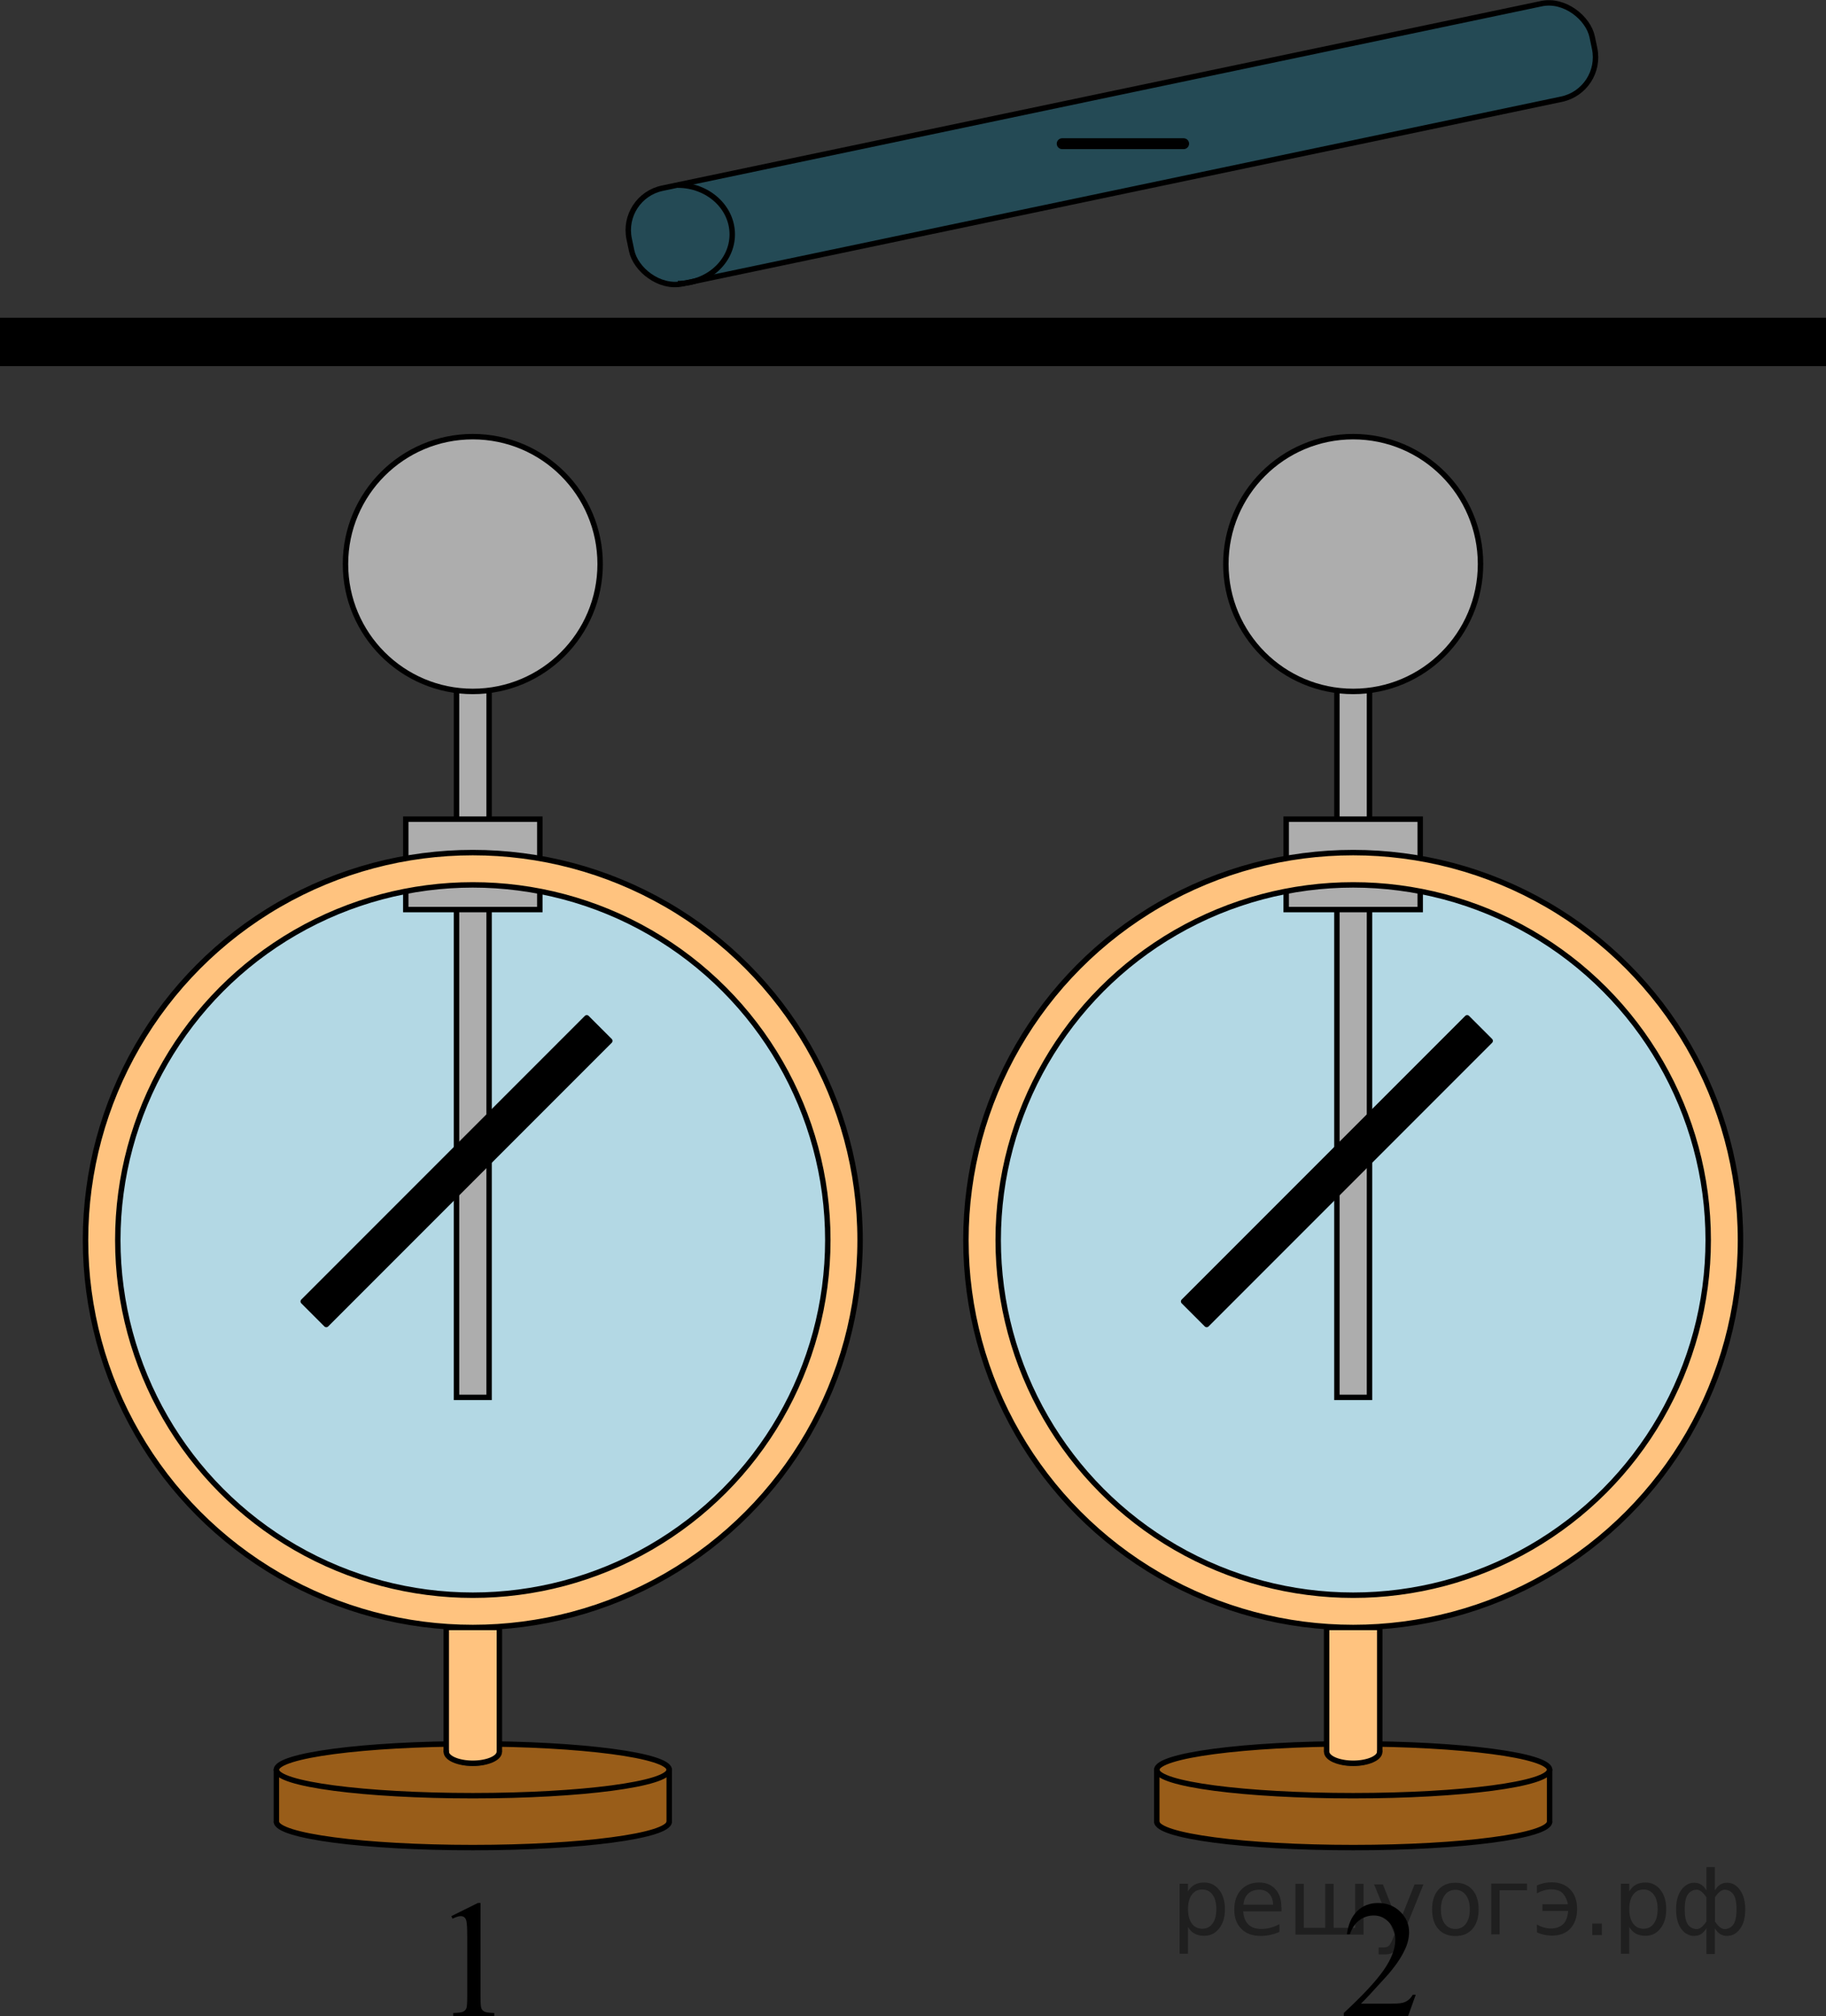 <?xml version="1.0" encoding="UTF-8"?>
<svg id="_Слой_1" data-name="Слой_1" xmlns="http://www.w3.org/2000/svg" width="168" height="185.406" version="1.1" viewBox="0 0 168 185.406">
  <rect x="0" y="0" width="168" height="185.406" fill="#333333" stroke="none"/>
  <!-- Generator: Adobe Illustrator 29.6.1, SVG Export Plug-In . SVG Version: 2.1.1 Build 9)  -->
  <g>
    <path d="M41.524,176.222l2.441-1.209h.244v8.598c0,.571.023.926.07,1.066s.144.248.292.323c.148.075.449.118.903.127v.278h-3.774v-.278c.474-.01.78-.051.917-.124.138-.072.234-.17.289-.293.054-.123.082-.489.082-1.1v-5.497c0-.741-.025-1.217-.074-1.427-.035-.16-.098-.278-.189-.353s-.201-.113-.329-.113c-.183,0-.436.078-.762.233l-.111-.233Z"/>
    <path d="M130.255,183.446l-.703,1.96h-5.919v-.278c1.741-1.612,2.967-2.929,3.677-3.95.71-1.022,1.065-1.955,1.065-2.801,0-.646-.195-1.176-.585-1.592s-.856-.624-1.398-.624c-.493,0-.936.146-1.328.44s-.682.722-.87,1.288h-.273c.123-.926.44-1.637.951-2.132.51-.496,1.148-.744,1.913-.744.814,0,1.493.266,2.039.796.545.531.817,1.157.817,1.877,0,.516-.118,1.031-.355,1.547-.365.811-.957,1.67-1.776,2.576-1.228,1.362-1.995,2.183-2.301,2.463h2.62c.533,0,.906-.02,1.121-.06.215-.04.408-.122.581-.244.172-.123.323-.297.451-.522h.274s0,0,0,0Z"/>
    <g>
      <g>
        <g>
          <g>
            <path d="M43.5,165.132c-9.98,0-18.071-1.068-18.071-2.386v4.773c0,1.318,8.091,2.386,18.071,2.386s18.071-1.068,18.071-2.386v-4.773c0,1.318-8.091,2.386-18.071,2.386Z" fill="#f80" isolation="isolate" opacity=".5"/>
            <path d="M45.944,160.384v.877h-.013c-.044.641-1.112,1.154-2.432,1.154,1.347,0,2.44-.473,2.44-1.056,0,.583-1.092,1.056-2.44,1.056s-2.44-.473-2.44-1.056c0,.583,1.092,1.056,2.44,1.056-1.32,0-2.388-.514-2.432-1.154h-.013v-.877c-8.821.158-15.626,1.154-15.626,2.362,0,1.318,8.091,2.386,18.071,2.386s18.071-1.068,18.071-2.386c0-1.208-6.805-2.204-15.626-2.362Z" fill="#f80" isolation="isolate" opacity=".5"/>
          </g>
          <g>
            <g>
              <ellipse cx="43.5" cy="162.758" rx="18.071" ry="2.386" fill="none" stroke="#000" stroke-miterlimit="10" stroke-width=".5"/>
              <path d="M61.571,167.531c0,1.318-8.091,2.386-18.071,2.386s-18.071-1.068-18.071-2.386" fill="none" stroke="#000" stroke-miterlimit="10" stroke-width=".5"/>
              <line x1="25.429" y1="162.758" x2="25.429" y2="167.531" fill="none" stroke="#000" stroke-linecap="round" stroke-linejoin="round" stroke-width=".5"/>
            </g>
            <line x1="61.571" y1="162.758" x2="61.571" y2="167.531" fill="none" stroke="#000" stroke-linecap="round" stroke-linejoin="round" stroke-width=".5"/>
          </g>
          <g>
            <g>
              <g>
                <polyline points="41.056 161.008 41.056 149.675 45.944 149.675 45.944 161.008" fill="#fff"/>
                <path d="M45.94,160.968c0,.659-1.092,1.194-2.44,1.194s-2.44-.534-2.44-1.194" fill="#fff"/>
              </g>
              <path d="M41.114,149.681h4.772v11.321l-.157.639-2.17.516s-2.006-.083-2.219-.619-.221-4.444-.221-4.444l-.005-7.412Z" fill="#f80" isolation="isolate" opacity=".5"/>
            </g>
            <g>
              <polyline points="41.056 161.008 41.056 149.675 45.944 149.675 45.944 161.008" fill="none" stroke="#000" stroke-linecap="round" stroke-linejoin="round" stroke-width=".5"/>
              <path d="M45.94,161.107c0,.583-1.092,1.056-2.44,1.056s-2.44-.473-2.44-1.056" fill="none" stroke="#000" stroke-linecap="round" stroke-linejoin="round" stroke-width=".5"/>
            </g>
          </g>
        </g>
        <g>
          <path d="M43.5,78.412c-19.679,0-35.632,15.953-35.632,35.632s15.953,35.632,35.632,35.632,35.632-15.953,35.632-35.632-15.953-35.632-35.632-35.632ZM43.5,146.705c-18.039,0-32.662-14.623-32.662-32.662s14.623-32.662,32.662-32.662,32.662,14.623,32.662,32.662-14.623,32.662-32.662,32.662Z" fill="#fff" isolation="isolate" opacity=".5"/>
          <circle cx="43.5" cy="114.043" r="32.662" fill="#fff" isolation="isolate" opacity=".3"/>
          <g>
            <circle cx="43.5" cy="114.043" r="32.662" fill="#fff"/>
            <circle cx="43.5" cy="114.043" r="35.632" fill="#fff"/>
          </g>
        </g>
        <circle cx="43.5" cy="114.043" r="32.662" fill="#007ea5" isolation="isolate" opacity=".3"/>
        <g>
          <rect x="42.001" y="60.475" width="2.998" height="68.037" fill="#adadad" stroke="#000" stroke-miterlimit="10" stroke-width=".5"/>
          <rect x="37.333" y="75.336" width="12.333" height="8.315" fill="#adadad" stroke="#000" stroke-miterlimit="10" stroke-width=".5"/>
        </g>
        <g>
          <path d="M43.5,78.412c-19.679,0-35.632,15.953-35.632,35.632s15.953,35.632,35.632,35.632,35.632-15.953,35.632-35.632-15.953-35.632-35.632-35.632ZM43.5,146.705c-18.039,0-32.662-14.623-32.662-32.662s14.623-32.662,32.662-32.662,32.662,14.623,32.662,32.662-14.623,32.662-32.662,32.662Z" fill="#fff" isolation="isolate"/>
          <path d="M43.5,78.412c-19.679,0-35.632,15.953-35.632,35.632s15.953,35.632,35.632,35.632,35.632-15.953,35.632-35.632-15.953-35.632-35.632-35.632ZM43.5,146.705c-18.039,0-32.662-14.623-32.662-32.662s14.623-32.662,32.662-32.662,32.662,14.623,32.662,32.662-14.623,32.662-32.662,32.662Z" fill="#f80" isolation="isolate" opacity=".5"/>
        </g>
        <g>
          <circle cx="43.5" cy="114.043" r="32.662" fill="none" stroke="#000" stroke-miterlimit="10" stroke-width=".5"/>
          <circle cx="43.5" cy="114.043" r="35.632" fill="none" stroke="#000" stroke-miterlimit="10" stroke-width=".5"/>
        </g>
      </g>
      <circle cx="43.5" cy="51.873" r="11.715" fill="#adadad" stroke="#000" stroke-miterlimit="10" stroke-width=".5"/>
      <g>
        <g>
          <g>
            <path d="M124.5,165.132c-9.98,0-18.071-1.068-18.071-2.386v4.773c0,1.318,8.091,2.386,18.071,2.386s18.071-1.068,18.071-2.386v-4.773c0,1.318-8.091,2.386-18.071,2.386Z" fill="#f80" isolation="isolate" opacity=".5"/>
            <path d="M126.944,160.384v.877h-.013c-.044.641-1.112,1.154-2.432,1.154,1.347,0,2.44-.473,2.44-1.056,0,.583-1.092,1.056-2.44,1.056s-2.44-.473-2.44-1.056c0,.583,1.092,1.056,2.44,1.056-1.32,0-2.388-.514-2.432-1.154h-.013v-.877c-8.821.158-15.626,1.154-15.626,2.362,0,1.318,8.091,2.386,18.071,2.386s18.071-1.068,18.071-2.386c0-1.208-6.805-2.204-15.626-2.362Z" fill="#f80" isolation="isolate" opacity=".5"/>
          </g>
          <g>
            <g>
              <ellipse cx="124.5" cy="162.758" rx="18.071" ry="2.386" fill="none" stroke="#000" stroke-miterlimit="10" stroke-width=".5"/>
              <path d="M142.571,167.531c0,1.318-8.091,2.386-18.071,2.386s-18.071-1.068-18.071-2.386" fill="none" stroke="#000" stroke-miterlimit="10" stroke-width=".5"/>
              <line x1="106.429" y1="162.758" x2="106.429" y2="167.531" fill="none" stroke="#000" stroke-linecap="round" stroke-linejoin="round" stroke-width=".5"/>
            </g>
            <line x1="142.571" y1="162.758" x2="142.571" y2="167.531" fill="none" stroke="#000" stroke-linecap="round" stroke-linejoin="round" stroke-width=".5"/>
          </g>
          <g>
            <g>
              <g>
                <polyline points="122.056 161.008 122.056 149.675 126.944 149.675 126.944 161.008" fill="#fff"/>
                <path d="M126.94,160.968c0,.659-1.092,1.194-2.44,1.194s-2.44-.534-2.44-1.194" fill="#fff"/>
              </g>
              <path d="M122.114,149.681h4.772v11.321l-.157.639-2.17.516s-2.006-.083-2.219-.619-.221-4.444-.221-4.444l-.005-7.412Z" fill="#f80" isolation="isolate" opacity=".5"/>
            </g>
            <g>
              <polyline points="122.056 161.008 122.056 149.675 126.944 149.675 126.944 161.008" fill="none" stroke="#000" stroke-linecap="round" stroke-linejoin="round" stroke-width=".5"/>
              <path d="M126.94,161.107c0,.583-1.092,1.056-2.44,1.056s-2.44-.473-2.44-1.056" fill="none" stroke="#000" stroke-linecap="round" stroke-linejoin="round" stroke-width=".5"/>
            </g>
          </g>
        </g>
        <g>
          <path d="M124.5,78.412c-19.679,0-35.632,15.953-35.632,35.632s15.953,35.632,35.632,35.632,35.632-15.953,35.632-35.632-15.953-35.632-35.632-35.632ZM124.5,146.705c-18.039,0-32.662-14.623-32.662-32.662s14.623-32.662,32.662-32.662,32.662,14.623,32.662,32.662-14.623,32.662-32.662,32.662Z" fill="#fff" isolation="isolate" opacity=".5"/>
          <circle cx="124.5" cy="114.043" r="32.662" fill="#fff" isolation="isolate" opacity=".3"/>
          <g>
            <circle cx="124.5" cy="114.043" r="32.662" fill="#fff"/>
            <circle cx="124.5" cy="114.043" r="35.632" fill="#fff"/>
          </g>
        </g>
        <circle cx="124.5" cy="114.043" r="32.662" fill="#007ea5" isolation="isolate" opacity=".3"/>
        <g>
          <rect x="123.001" y="60.475" width="2.998" height="68.037" fill="#adadad" stroke="#000" stroke-miterlimit="10" stroke-width=".5"/>
          <rect x="118.333" y="75.336" width="12.333" height="8.315" fill="#adadad" stroke="#000" stroke-miterlimit="10" stroke-width=".5"/>
        </g>
        <g>
          <path d="M124.5,78.412c-19.679,0-35.632,15.953-35.632,35.632s15.953,35.632,35.632,35.632,35.632-15.953,35.632-35.632-15.953-35.632-35.632-35.632ZM124.5,146.705c-18.039,0-32.662-14.623-32.662-32.662s14.623-32.662,32.662-32.662,32.662,14.623,32.662,32.662-14.623,32.662-32.662,32.662Z" fill="#fff" isolation="isolate"/>
          <path d="M124.5,78.412c-19.679,0-35.632,15.953-35.632,35.632s15.953,35.632,35.632,35.632,35.632-15.953,35.632-35.632-15.953-35.632-35.632-35.632ZM124.5,146.705c-18.039,0-32.662-14.623-32.662-32.662s14.623-32.662,32.662-32.662,32.662,14.623,32.662,32.662-14.623,32.662-32.662,32.662Z" fill="#f80" isolation="isolate" opacity=".5"/>
        </g>
        <g>
          <circle cx="124.5" cy="114.043" r="32.662" fill="none" stroke="#000" stroke-miterlimit="10" stroke-width=".5"/>
          <circle cx="124.5" cy="114.043" r="35.632" fill="none" stroke="#000" stroke-miterlimit="10" stroke-width=".5"/>
        </g>
      </g>
      <circle cx="124.5" cy="51.873" r="11.715" fill="#adadad" stroke="#000" stroke-miterlimit="10" stroke-width=".5"/>
    </g>
  </g>
  <rect y="29.226" width="168" height="4.444"/>
  <g>
    <g isolation="isolate" opacity=".3">
      <rect x="57.034" y="8.726" width="90.53" height="8.979" rx="3.941" ry="3.941" transform="translate(-.533 21.293) rotate(-11.852)" fill="#007ea5"/>
      <path d="M62.364,17.028c2.765,0,5.006,2.026,5.006,4.526s-2.241,4.526-5.006,4.526" fill="#007ea5"/>
    </g>
    <g>
      <rect x="57.034" y="8.726" width="90.53" height="8.979" rx="3.941" ry="3.941" transform="translate(-.533 21.293) rotate(-11.852)" fill="none" stroke="#000" stroke-miterlimit="10" stroke-width=".5"/>
      <path d="M62.364,17.028c2.765,0,5.006,2.026,5.006,4.526s-2.241,4.526-5.006,4.526" fill="none" stroke="#000" stroke-miterlimit="10" stroke-width=".5"/>
    </g>
  </g>
  <rect x="23.556" y="106.208" width="36.889" height="2.998" transform="translate(147.861 154.169) rotate(135)" stroke="#000" stroke-linecap="round" stroke-linejoin="round" stroke-width=".5"/>
  <rect x="104.556" y="106.208" width="36.889" height="2.998" transform="translate(286.136 96.893) rotate(135)" stroke="#000" stroke-linecap="round" stroke-linejoin="round" stroke-width=".5"/>
  <line x1="97.726" y1="13.215" x2="108.899" y2="13.215" stroke="#000" stroke-linecap="round" stroke-linejoin="round"/>
<g style="stroke:none;fill:#000;fill-opacity:0.40"><path d="m 109.3,177.2 v 2.48 h -0.77 v -6.44 h 0.77 v 0.71 q 0.24,-0.42 0.61,-0.62 0.37,-0.20 0.88,-0.20 0.85,0 1.38,0.68 0.53,0.68 0.53,1.77 0,1.10 -0.53,1.77 -0.53,0.68 -1.38,0.68 -0.51,0 -0.88,-0.20 -0.37,-0.20 -0.61,-0.62 z m 2.61,-1.63 q 0,-0.85 -0.35,-1.32 -0.35,-0.48 -0.95,-0.48 -0.61,0 -0.96,0.48 -0.35,0.48 -0.35,1.32 0,0.85 0.35,1.33 0.35,0.48 0.96,0.48 0.61,0 0.95,-0.48 0.35,-0.48 0.35,-1.33 z"/><path d="m 117.9,175.4 v 0.38 h -3.52 q 0.05,0.79 0.47,1.21 0.43,0.41 1.19,0.41 0.44,0 0.85,-0.11 0.42,-0.11 0.82,-0.33 v 0.72 q -0.41,0.17 -0.85,0.27 -0.43,0.09 -0.88,0.09 -1.12,0 -1.77,-0.65 -0.65,-0.65 -0.65,-1.76 0,-1.15 0.62,-1.82 0.62,-0.68 1.67,-0.68 0.94,0 1.49,0.61 0.55,0.60 0.55,1.65 z m -0.77,-0.23 q -0.01,-0.63 -0.35,-1.00 -0.34,-0.38 -0.91,-0.38 -0.64,0 -1.03,0.36 -0.38,0.36 -0.44,1.02 z"/><path d="m 122.7,177.3 h 1.98 v -4.05 h 0.77 v 4.67 h -6.26 v -4.67 h 0.77 v 4.05 h 1.97 v -4.05 h 0.77 z"/><path d="m 128.9,178.4 q -0.33,0.83 -0.63,1.09 -0.31,0.25 -0.82,0.25 h -0.61 v -0.64 h 0.45 q 0.32,0 0.49,-0.15 0.17,-0.15 0.39,-0.71 l 0.14,-0.35 -1.89,-4.59 h 0.81 l 1.46,3.65 1.46,-3.65 h 0.81 z"/><path d="m 133.9,173.8 q -0.62,0 -0.97,0.48 -0.36,0.48 -0.36,1.32 0,0.84 0.35,1.32 0.36,0.48 0.98,0.48 0.61,0 0.97,-0.48 0.36,-0.48 0.36,-1.32 0,-0.83 -0.36,-1.31 -0.36,-0.49 -0.97,-0.49 z m 0,-0.65 q 1,0 1.57,0.65 0.57,0.65 0.57,1.80 0,1.15 -0.57,1.80 -0.57,0.65 -1.57,0.65 -1.00,0 -1.57,-0.65 -0.57,-0.65 -0.57,-1.80 0,-1.15 0.57,-1.80 0.57,-0.65 1.57,-0.65 z"/><path d="m 137.2,177.9 v -4.67 h 3.29 v 0.61 h -2.52 v 4.05 z"/><path d="m 141.4,177.0 q 0.66,0.36 1.31,0.36 0.61,0 1.05,-0.35 0.44,-0.36 0.52,-1.27 h -2.37 v -0.61 h 2.34 q -0.05,-0.44 -0.38,-0.90 -0.33,-0.47 -1.16,-0.47 -0.64,0 -1.31,0.36 v -0.72 q 0.65,-0.29 1.35,-0.29 1.09,0 1.72,0.66 0.63,0.66 0.63,1.79 0,1.12 -0.61,1.79 -0.61,0.66 -1.68,0.66 -0.79,0 -1.40,-0.30 z"/><path d="m 146.5,176.9 h 0.88 v 1.06 h -0.88 z"/><path d="m 149.9,177.2 v 2.48 h -0.77 v -6.44 h 0.77 v 0.71 q 0.24,-0.42 0.61,-0.62 0.37,-0.20 0.88,-0.20 0.85,0 1.38,0.68 0.53,0.68 0.53,1.77 0,1.10 -0.53,1.77 -0.53,0.68 -1.38,0.68 -0.51,0 -0.88,-0.20 -0.37,-0.20 -0.61,-0.62 z m 2.61,-1.63 q 0,-0.85 -0.35,-1.32 -0.35,-0.48 -0.95,-0.48 -0.61,0 -0.96,0.48 -0.35,0.48 -0.35,1.32 0,0.85 0.35,1.33 0.35,0.48 0.96,0.48 0.61,0 0.95,-0.48 0.35,-0.48 0.35,-1.33 z"/><path d="m 155.0,175.6 q 0,0.98 0.30,1.40 0.30,0.41 0.82,0.41 0.41,0 0.88,-0.70 v -2.22 q -0.47,-0.70 -0.88,-0.70 -0.51,0 -0.82,0.42 -0.30,0.41 -0.30,1.39 z m 2,4.10 v -2.37 q -0.24,0.39 -0.51,0.55 -0.27,0.16 -0.62,0.16 -0.70,0 -1.18,-0.64 -0.48,-0.65 -0.48,-1.79 0,-1.15 0.48,-1.80 0.49,-0.66 1.18,-0.66 0.35,0 0.62,0.16 0.28,0.16 0.51,0.55 v -2.15 h 0.77 v 2.15 q 0.24,-0.39 0.51,-0.55 0.28,-0.16 0.62,-0.16 0.70,0 1.18,0.66 0.49,0.66 0.49,1.80 0,1.15 -0.49,1.79 -0.48,0.64 -1.18,0.64 -0.35,0 -0.62,-0.16 -0.27,-0.16 -0.51,-0.55 v 2.37 z m 2.77,-4.10 q 0,-0.98 -0.30,-1.39 -0.30,-0.42 -0.81,-0.42 -0.41,0 -0.88,0.70 v 2.22 q 0.47,0.70 0.88,0.70 0.51,0 0.81,-0.41 0.30,-0.42 0.30,-1.40 z"/></g></svg>
<!--File created and owned by https://sdamgia.ru. Copying is prohibited. All rights reserved.-->
